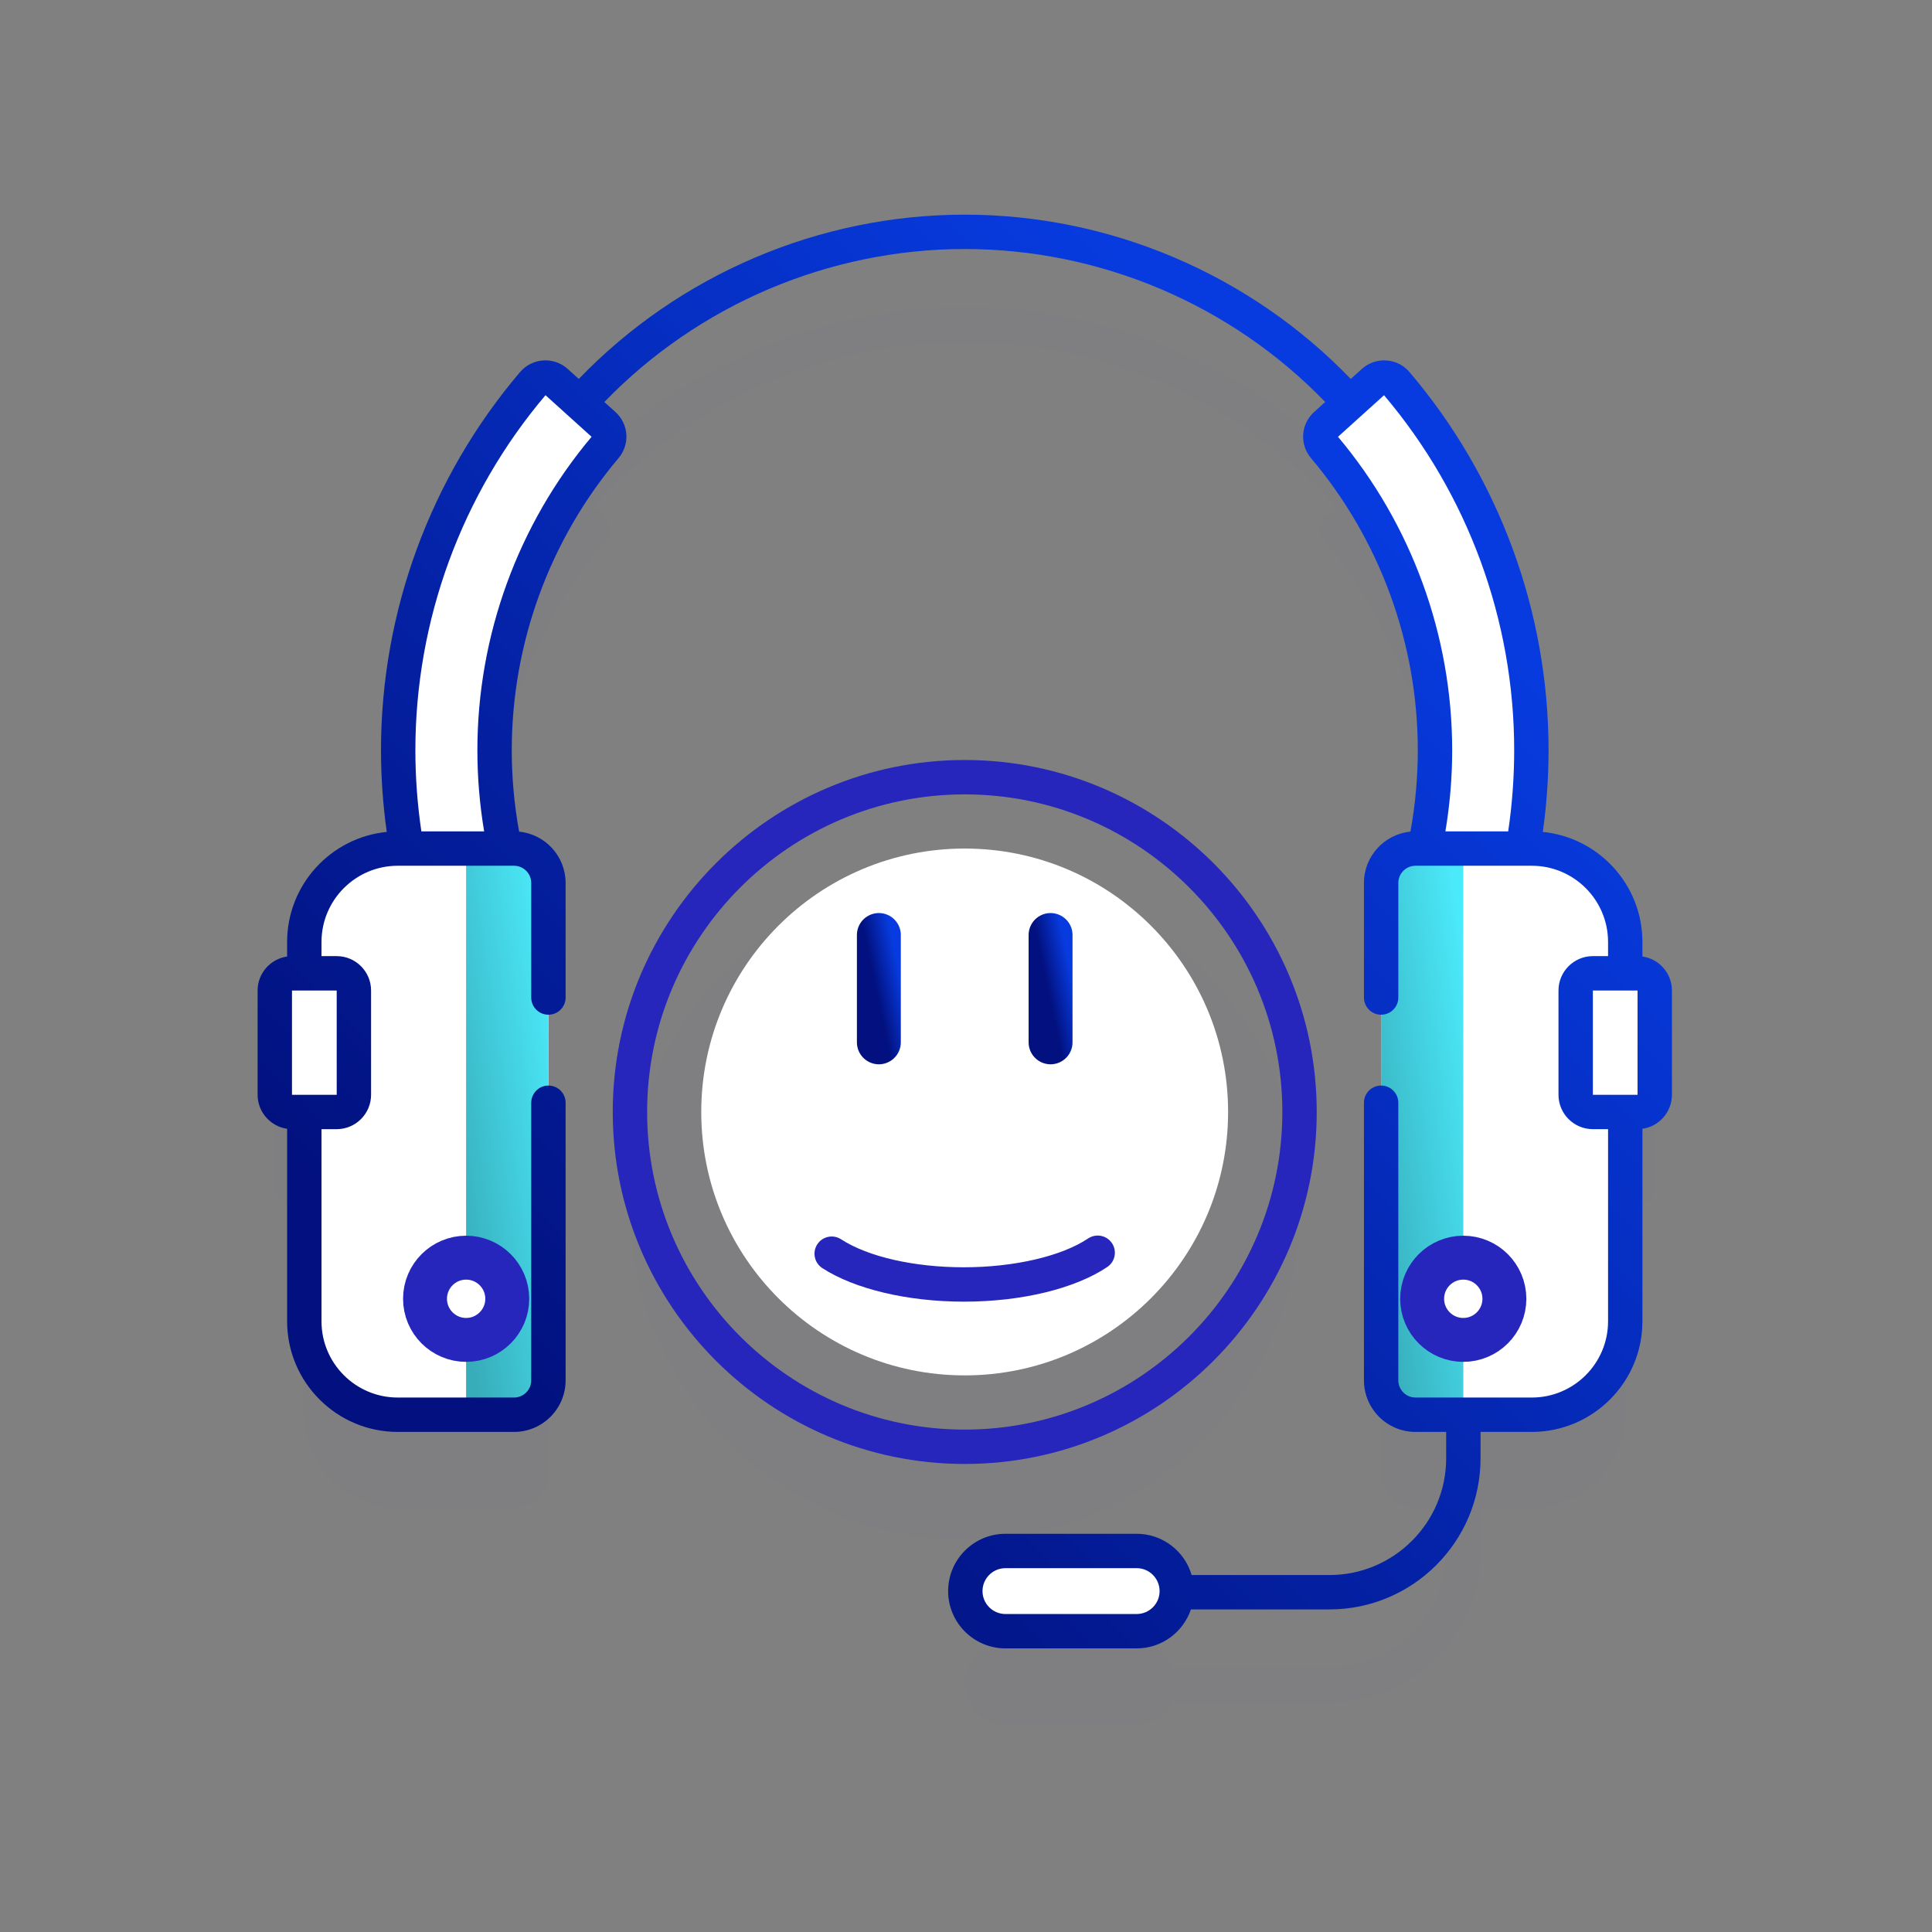 <svg width="88" height="88" viewBox="0 0 88 88" fill="none" xmlns="http://www.w3.org/2000/svg">
<rect x="0" y="0" width="88" height="88" fill="#808080" stroke="none"/>
<g opacity="0.1">
<path opacity="0.1" d="M43.941 70.127C52.363 70.127 59.19 63.3 59.19 54.878C59.19 46.456 52.363 39.629 43.941 39.629C35.519 39.629 28.691 46.456 28.691 54.878C28.691 63.3 35.519 70.127 43.941 70.127Z" fill="#2626BC"/>
<path opacity="0.1" d="M74.587 48.562H74.026V47.134C74.026 44.784 72.121 42.88 69.772 42.88H69.361C69.619 41.406 69.75 39.906 69.75 38.401C69.75 32.254 67.573 26.348 63.603 21.683C63.335 21.369 62.86 21.338 62.553 21.614L62.038 22.079C62.008 22.023 61.973 21.968 61.928 21.919C57.317 16.89 50.761 14.006 43.943 14.006C37.105 14.006 30.537 16.904 25.923 21.956C25.89 21.992 25.863 22.031 25.838 22.071L25.332 21.614C25.026 21.337 24.55 21.369 24.283 21.683C20.313 26.347 18.135 32.254 18.135 38.401C18.135 39.905 18.267 41.406 18.524 42.879H18.114C15.764 42.879 13.86 44.784 13.86 47.133V48.561H13.299C12.866 48.561 12.516 48.912 12.516 49.344V54.094C12.516 54.527 12.866 54.877 13.299 54.877H13.86V64.413C13.86 66.762 15.764 68.667 18.114 68.667H23.412C24.277 68.667 24.978 67.966 24.978 67.101V44.446C24.978 43.581 24.277 42.88 23.412 42.88H22.996C22.685 41.416 22.526 39.911 22.526 38.401C22.526 33.328 24.313 28.452 27.572 24.592C27.827 24.29 27.799 23.841 27.505 23.576L26.979 23.101C27.014 23.074 27.049 23.046 27.079 23.012C31.397 18.284 37.544 15.572 43.943 15.572C50.324 15.572 56.459 18.271 60.774 22.977C60.816 23.023 60.863 23.061 60.913 23.095L60.38 23.576C60.086 23.841 60.058 24.29 60.313 24.592C63.573 28.452 65.36 33.328 65.36 38.401C65.36 39.911 65.2 41.415 64.889 42.879H64.473C63.608 42.879 62.907 43.581 62.907 44.445V67.101C62.907 67.966 63.608 68.667 64.473 68.667H65.869V70.654C65.869 73.585 63.485 75.97 60.554 75.97H53.599C53.549 75.97 53.501 75.975 53.453 75.984C53.175 75.331 52.527 74.874 51.772 74.874H45.794C44.785 74.874 43.967 75.691 43.967 76.701C43.967 77.71 44.785 78.528 45.794 78.528H51.773C52.491 78.528 53.11 78.112 53.409 77.51C53.47 77.525 53.533 77.536 53.599 77.536H60.554C64.348 77.536 67.435 74.449 67.435 70.654V68.667H69.772C72.121 68.667 74.026 66.763 74.026 64.413V54.878H74.587C75.019 54.878 75.37 54.527 75.37 54.095V49.345C75.37 48.912 75.019 48.562 74.587 48.562V48.562Z" fill="#2626BC"/>
</g>
<path d="M43.94 62.647C50.566 62.647 55.938 57.275 55.938 50.649C55.938 44.022 50.566 38.65 43.94 38.65C37.313 38.65 31.941 44.022 31.941 50.649C31.941 57.275 37.313 62.647 43.94 62.647Z" fill="white"/>
<path d="M49.998 56.277C50.249 56.277 50.497 56.398 50.648 56.623C50.889 56.982 50.794 57.469 50.435 57.71C48.963 58.699 46.522 59.289 43.906 59.289C41.344 59.289 38.933 58.718 37.457 57.762C37.094 57.527 36.99 57.042 37.225 56.679C37.46 56.316 37.945 56.212 38.308 56.447C39.541 57.246 41.634 57.723 43.906 57.723C46.189 57.723 48.356 57.22 49.562 56.41C49.696 56.32 49.847 56.277 49.998 56.277V56.277Z" fill="#2626BC"/>
<path d="M47.852 42.588V47.477" stroke="url(#paint0_linear_8301_50439)" stroke-width="2" stroke-linecap="round"/>
<path d="M40.031 42.588V47.477" stroke="url(#paint1_linear_8301_50439)" stroke-width="2" stroke-linecap="round"/>
<path d="M23.412 64.438H18.113C15.764 64.438 13.859 62.533 13.859 60.184V42.904C13.859 40.555 15.764 38.65 18.113 38.65H23.412C24.277 38.65 24.978 39.352 24.978 40.216V62.872C24.978 63.737 24.277 64.438 23.412 64.438V64.438Z" fill="white"/>
<path d="M23.41 38.65H21.23V64.438H23.41C24.275 64.438 24.976 63.737 24.976 62.872V40.216C24.976 39.352 24.275 38.65 23.41 38.65Z" fill="url(#paint2_linear_8301_50439)"/>
<path d="M21.232 61.031C22.266 61.031 23.105 60.192 23.105 59.158C23.105 58.124 22.266 57.285 21.232 57.285C20.198 57.285 19.359 58.124 19.359 59.158C19.359 60.192 20.198 61.031 21.232 61.031Z" fill="white"/>
<path d="M21.232 61.031C22.266 61.031 23.105 60.192 23.105 59.158C23.105 58.124 22.266 57.285 21.232 57.285C20.198 57.285 19.359 58.124 19.359 59.158C19.359 60.192 20.198 61.031 21.232 61.031Z" stroke="#2626BC" stroke-width="2" stroke-miterlimit="10"/>
<path d="M15.334 50.648H13.299C12.866 50.648 12.516 50.297 12.516 49.865V45.115C12.516 44.683 12.866 44.332 13.299 44.332H15.334C15.767 44.332 16.117 44.683 16.117 45.115V49.865C16.117 50.298 15.767 50.648 15.334 50.648V50.648Z" fill="white"/>
<path d="M64.472 64.438H69.771C72.12 64.438 74.025 62.533 74.025 60.184V42.904C74.025 40.555 72.12 38.65 69.771 38.65H64.472C63.607 38.65 62.906 39.352 62.906 40.216V62.872C62.906 63.737 63.607 64.438 64.472 64.438V64.438Z" fill="white"/>
<path d="M64.472 38.65H66.652V64.438H64.472C63.607 64.438 62.906 63.737 62.906 62.872V40.216C62.906 39.352 63.607 38.65 64.472 38.65Z" fill="url(#paint3_linear_8301_50439)"/>
<path d="M66.65 61.031C67.684 61.031 68.523 60.192 68.523 59.158C68.523 58.124 67.684 57.285 66.65 57.285C65.616 57.285 64.777 58.124 64.777 59.158C64.777 60.192 65.616 61.031 66.65 61.031Z" fill="white"/>
<path d="M66.65 61.031C67.684 61.031 68.523 60.192 68.523 59.158C68.523 58.124 67.684 57.285 66.65 57.285C65.616 57.285 64.777 58.124 64.777 59.158C64.777 60.192 65.616 61.031 66.65 61.031Z" stroke="#2626BC" stroke-width="2" stroke-miterlimit="10"/>
<path d="M72.549 50.648H74.584C75.017 50.648 75.367 50.297 75.367 49.865V45.115C75.367 44.683 75.017 44.332 74.584 44.332H72.549C72.116 44.332 71.766 44.683 71.766 45.115V49.865C71.766 50.298 72.116 50.648 72.549 50.648V50.648Z" fill="white"/>
<path d="M64.891 38.651H69.362C69.62 37.178 69.752 35.677 69.752 34.173C69.752 28.026 67.574 22.119 63.604 17.455C63.337 17.141 62.861 17.109 62.555 17.386L60.381 19.348C60.088 19.613 60.059 20.061 60.315 20.364C63.574 24.224 65.361 29.1 65.361 34.173C65.361 35.683 65.202 37.187 64.891 38.651V38.651Z" fill="white"/>
<path d="M22.998 38.651C22.687 37.187 22.527 35.683 22.527 34.173C22.527 29.1 24.314 24.224 27.574 20.364C27.829 20.061 27.8 19.613 27.507 19.348L25.334 17.386C25.027 17.109 24.552 17.141 24.284 17.455C20.314 22.119 18.137 28.026 18.137 34.173C18.137 35.677 18.268 37.178 18.526 38.651H22.998Z" fill="white"/>
<path d="M45.796 74.299H51.774C52.783 74.299 53.601 73.481 53.601 72.472C53.601 71.463 52.783 70.644 51.774 70.644H45.796C44.787 70.644 43.969 71.462 43.969 72.472C43.969 73.481 44.787 74.299 45.796 74.299Z" fill="white"/>
<path d="M59.975 50.65C59.975 41.809 52.783 34.617 43.942 34.617C35.102 34.617 27.91 41.809 27.91 50.65C27.91 59.49 35.102 66.682 43.942 66.682C52.783 66.682 59.975 59.49 59.975 50.65ZM29.476 50.65C29.476 42.673 35.966 36.183 43.942 36.183C51.919 36.183 58.409 42.673 58.409 50.65C58.409 58.626 51.919 65.116 43.942 65.116C35.966 65.116 29.476 58.626 29.476 50.65V50.65Z" fill="#2626BC"/>
<path d="M74.81 43.568V42.905C74.81 40.296 72.817 38.145 70.273 37.893C70.446 36.66 70.535 35.413 70.535 34.173C70.535 27.864 68.285 21.746 64.201 16.948C63.933 16.633 63.558 16.445 63.146 16.418C62.733 16.39 62.337 16.528 62.031 16.805L61.525 17.261C56.94 12.498 50.566 9.777 43.944 9.777C37.32 9.777 30.95 12.497 26.363 17.26L25.858 16.805C25.552 16.528 25.155 16.39 24.743 16.417C24.331 16.445 23.956 16.633 23.688 16.947C19.604 21.746 17.354 27.864 17.354 34.172C17.354 35.413 17.443 36.66 17.616 37.893C15.072 38.145 13.078 40.296 13.078 42.905V43.568C12.32 43.676 11.734 44.328 11.734 45.116V49.866C11.734 50.654 12.32 51.306 13.078 51.415V60.185C13.078 62.962 15.338 65.222 18.116 65.222H23.414C24.709 65.222 25.763 64.168 25.763 62.873V50.228C25.763 49.796 25.413 49.446 24.98 49.446C24.548 49.446 24.197 49.796 24.197 50.228V62.873C24.197 63.304 23.846 63.656 23.414 63.656H18.116C16.201 63.656 14.644 62.099 14.644 60.185V51.432H15.336C16.2 51.432 16.902 50.73 16.902 49.866V45.116C16.902 44.253 16.2 43.55 15.336 43.55H14.644V42.905C14.644 40.991 16.202 39.434 18.116 39.434H18.524C18.525 39.434 18.526 39.434 18.526 39.434H22.998C22.999 39.434 23 39.434 23.001 39.434H23.414C23.846 39.434 24.197 39.785 24.197 40.217V45.436C24.197 45.869 24.548 46.219 24.98 46.219C25.413 46.219 25.763 45.869 25.763 45.436V40.217C25.763 38.999 24.832 37.996 23.645 37.88C23.423 36.657 23.31 35.413 23.31 34.173C23.31 29.306 25.037 24.582 28.172 20.869C28.703 20.24 28.642 19.317 28.032 18.766L27.527 18.311C31.816 13.875 37.762 11.343 43.944 11.343C50.125 11.343 56.074 13.875 60.362 18.31L59.857 18.766C59.247 19.317 59.185 20.24 59.716 20.869C62.852 24.582 64.579 29.306 64.579 34.173C64.579 35.413 64.466 36.657 64.244 37.88C63.056 37.996 62.126 38.999 62.126 40.217V45.436C62.126 45.869 62.476 46.219 62.909 46.219C63.341 46.219 63.692 45.869 63.692 45.436V40.217C63.692 39.785 64.043 39.434 64.475 39.434H64.888C64.889 39.434 64.89 39.434 64.891 39.434H69.363C69.363 39.434 69.364 39.434 69.364 39.434H69.773C71.687 39.434 73.245 40.991 73.245 42.905V43.55H72.553C71.689 43.55 70.987 44.253 70.987 45.116V49.866C70.987 50.73 71.689 51.432 72.553 51.432H73.245V60.185C73.245 62.099 71.687 63.656 69.773 63.656H66.656C66.655 63.656 66.655 63.656 66.654 63.656C66.653 63.656 66.653 63.656 66.653 63.656H64.475C64.043 63.656 63.691 63.304 63.691 62.873V50.228C63.691 49.796 63.341 49.446 62.908 49.446C62.476 49.446 62.126 49.796 62.126 50.228V62.873C62.126 64.168 63.179 65.222 64.475 65.222H65.871V66.426C65.871 69.357 63.486 71.741 60.556 71.741H54.278C53.961 70.657 52.959 69.862 51.774 69.862H45.796C44.357 69.862 43.186 71.033 43.186 72.472C43.186 73.911 44.357 75.082 45.796 75.082H51.774C52.921 75.082 53.895 74.338 54.245 73.307H60.556C64.35 73.307 67.437 70.22 67.437 66.426V65.222H69.773C72.551 65.222 74.81 62.962 74.81 60.185V51.415C75.569 51.306 76.154 50.654 76.154 49.866V45.116C76.154 44.328 75.569 43.676 74.81 43.568V43.568ZM15.337 49.866H13.3V45.116H15.336L15.337 49.866ZM21.744 34.172C21.744 35.408 21.848 36.647 22.052 37.868H19.193C19.012 36.645 18.92 35.405 18.92 34.172C18.92 28.252 21.024 22.512 24.847 18.001L26.945 19.895C23.591 23.884 21.744 28.953 21.744 34.172V34.172ZM60.944 19.895L63.041 18.002C66.864 22.512 68.969 28.252 68.969 34.173C68.969 35.405 68.877 36.645 68.696 37.868H65.836C66.041 36.648 66.145 35.408 66.145 34.173C66.145 28.953 64.298 23.884 60.944 19.895V19.895ZM51.774 73.516H45.796C45.221 73.516 44.752 73.048 44.752 72.472C44.752 71.897 45.221 71.428 45.796 71.428H51.774C52.35 71.428 52.818 71.897 52.818 72.472C52.818 73.048 52.35 73.516 51.774 73.516ZM72.553 45.116H74.588V49.866H72.553V45.116Z" fill="url(#paint4_linear_8301_50439)"/>
<defs>
<linearGradient id="paint0_linear_8301_50439" x1="48.354" y1="42.219" x2="47.186" y2="42.462" gradientUnits="userSpaceOnUse">
<stop stop-color="#073BDF"/>
<stop offset="1" stop-color="#02117F"/>
</linearGradient>
<linearGradient id="paint1_linear_8301_50439" x1="40.534" y1="42.219" x2="39.365" y2="42.462" gradientUnits="userSpaceOnUse">
<stop stop-color="#073BDF"/>
<stop offset="1" stop-color="#02117F"/>
</linearGradient>
<linearGradient id="paint2_linear_8301_50439" x1="23.149" y1="73.507" x2="29.19" y2="72.656" gradientUnits="userSpaceOnUse">
<stop stop-color="#37ADBA"/>
<stop offset="1" stop-color="#4BEAFB"/>
</linearGradient>
<linearGradient id="paint3_linear_8301_50439" x1="64.825" y1="73.507" x2="70.866" y2="72.656" gradientUnits="userSpaceOnUse">
<stop stop-color="#37ADBA"/>
<stop offset="1" stop-color="#4BEAFB"/>
</linearGradient>
<linearGradient id="paint4_linear_8301_50439" x1="44.107" y1="4.853" x2="4.872" y2="44.103" gradientUnits="userSpaceOnUse">
<stop stop-color="#073BDF"/>
<stop offset="1" stop-color="#02117F"/>
</linearGradient>
</defs>
</svg>
